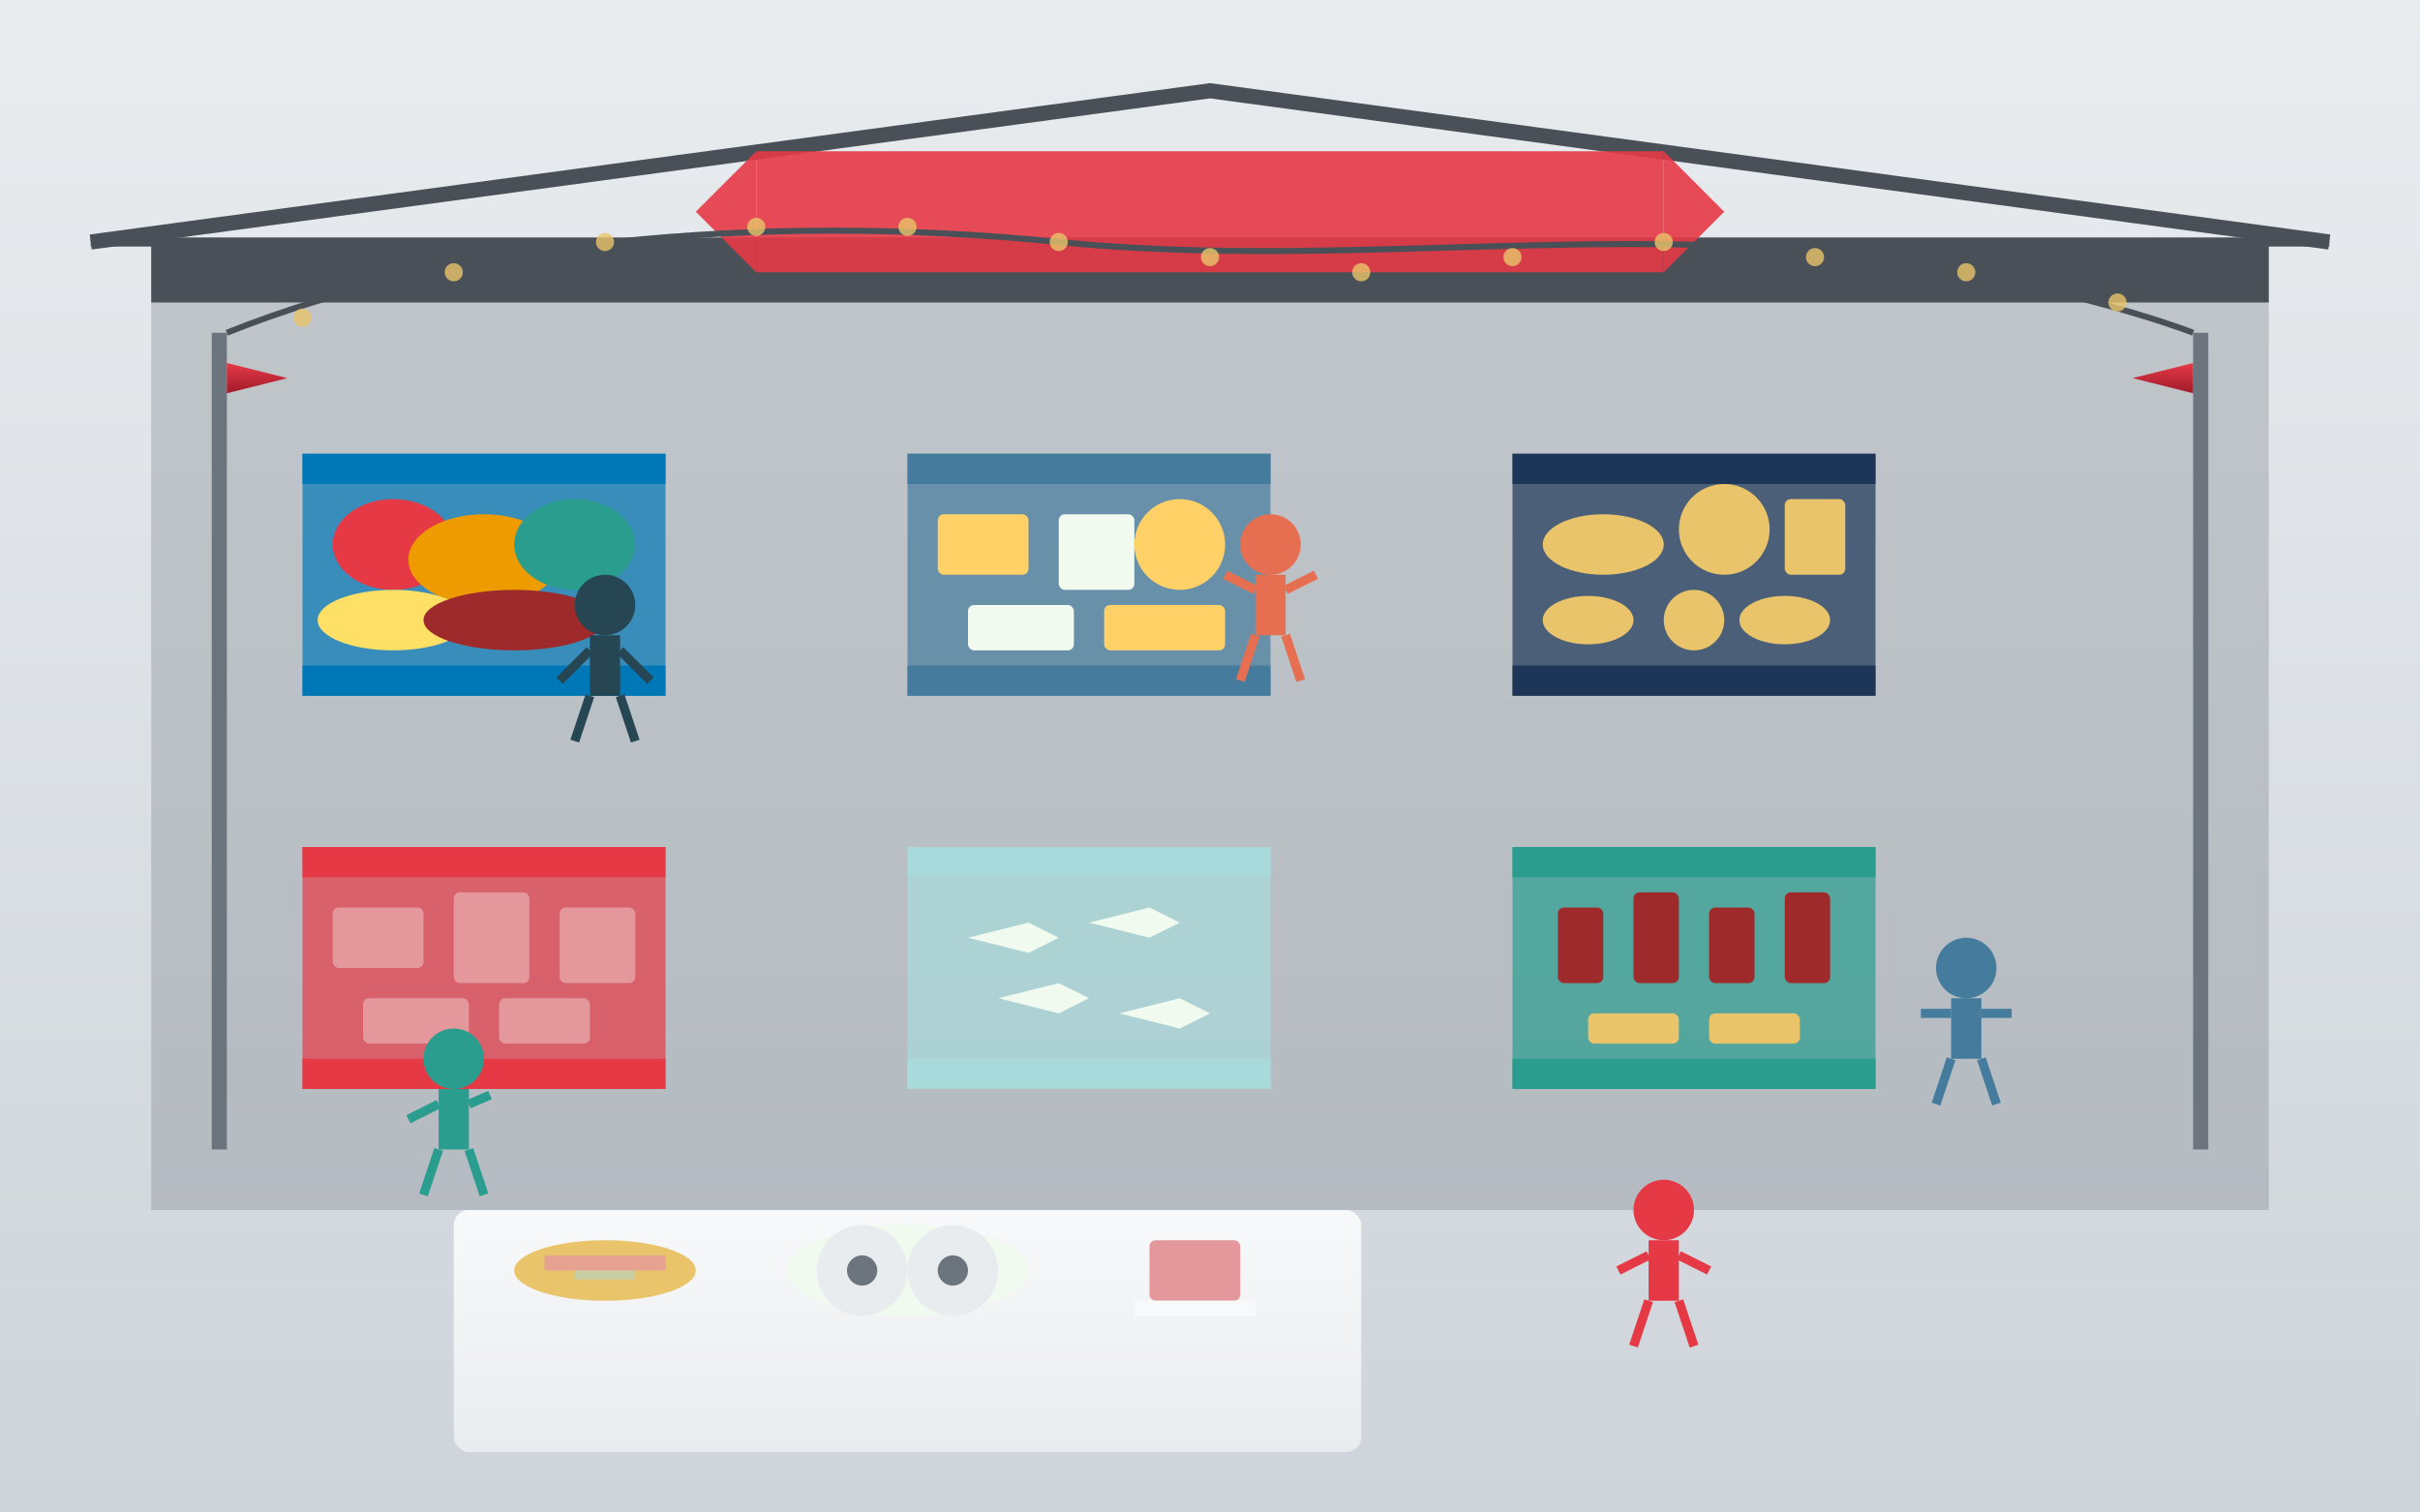 <svg xmlns="http://www.w3.org/2000/svg" viewBox="0 0 800 500">
  <rect x="0" y="0" width="800" height="500" fill="#808080" stroke="none"/>
  <defs>
    <linearGradient id="skyGradient" x1="0%" y1="0%" x2="0%" y2="100%">
      <stop offset="0%" stop-color="#e9ecef" />
      <stop offset="100%" stop-color="#ced4da" />
    </linearGradient>
    <linearGradient id="tableGradient" x1="0%" y1="0%" x2="0%" y2="100%">
      <stop offset="0%" stop-color="#f8f9fa" />
      <stop offset="100%" stop-color="#e9ecef" />
    </linearGradient>
    <linearGradient id="tentGradient" x1="0%" y1="0%" x2="0%" y2="100%">
      <stop offset="0%" stop-color="#e63946" />
      <stop offset="100%" stop-color="#a01a2a" />
    </linearGradient>
  </defs>
  
  <!-- Montreal Food Market Scene -->
  
  <!-- Background Sky -->
  <rect x="0" y="0" width="800" height="500" fill="url(#skyGradient)" />
  
  <!-- Market Hall Structure -->
  <rect x="50" y="80" width="700" height="320" fill="#6c757d" opacity="0.3" />
  <rect x="50" y="80" width="700" height="20" fill="#495057" />
  
  <!-- Market Roof Structure -->
  <path d="M30,80 L400,30 L770,80" stroke="#495057" stroke-width="5" fill="none" />
  <line x1="30" y1="80" x2="770" y2="80" stroke="#495057" stroke-width="3" />
  
  <!-- Market Stalls - Row 1 -->
  <g transform="translate(100, 150)">
    <!-- Stall 1 - Produce -->
    <rect x="0" y="0" width="120" height="80" fill="#0077b6" opacity="0.7" />
    <rect x="0" y="0" width="120" height="10" fill="#0077b6" />
    <rect x="0" y="70" width="120" height="10" fill="#0077b6" />
    
    <!-- Produce Display -->
    <ellipse cx="30" cy="30" rx="20" ry="15" fill="#e63946" /> <!-- Red Apples -->
    <ellipse cx="60" cy="35" rx="25" ry="15" fill="#ee9b00" /> <!-- Oranges -->
    <ellipse cx="90" cy="30" rx="20" ry="15" fill="#2a9d8f" /> <!-- Green Vegetables -->
    <ellipse cx="30" cy="55" rx="25" ry="10" fill="#ffe066" /> <!-- Yellow Produce -->
    <ellipse cx="70" cy="55" rx="30" ry="10" fill="#9e2a2b" /> <!-- Red Vegetables -->
  </g>
  
  <g transform="translate(300, 150)">
    <!-- Stall 2 - Cheese -->
    <rect x="0" y="0" width="120" height="80" fill="#457b9d" opacity="0.7" />
    <rect x="0" y="0" width="120" height="10" fill="#457b9d" />
    <rect x="0" y="70" width="120" height="10" fill="#457b9d" />
    
    <!-- Cheese Display -->
    <rect x="10" y="20" width="30" height="20" rx="2" fill="#ffd166" /> <!-- Yellow Cheese -->
    <rect x="50" y="20" width="25" height="25" rx="2" fill="#f1faee" /> <!-- White Cheese -->
    <ellipse cx="90" cy="30" rx="15" ry="15" fill="#ffd166" /> <!-- Round Cheese -->
    <rect x="20" y="50" width="35" height="15" rx="2" fill="#f1faee" /> <!-- White Cheese -->
    <rect x="65" y="50" width="40" height="15" rx="2" fill="#ffd166" /> <!-- Yellow Cheese -->
  </g>
  
  <g transform="translate(500, 150)">
    <!-- Stall 3 - Bread -->
    <rect x="0" y="0" width="120" height="80" fill="#1d3557" opacity="0.7" />
    <rect x="0" y="0" width="120" height="10" fill="#1d3557" />
    <rect x="0" y="70" width="120" height="10" fill="#1d3557" />
    
    <!-- Bread Display -->
    <ellipse cx="30" cy="30" rx="20" ry="10" fill="#e9c46a" /> <!-- Bread Loaf -->
    <ellipse cx="70" cy="25" rx="15" ry="15" fill="#e9c46a" /> <!-- Round Bread -->
    <rect x="90" y="15" width="20" height="25" rx="2" fill="#e9c46a" /> <!-- Bread Loaf -->
    <ellipse cx="25" cy="55" rx="15" ry="8" fill="#e9c46a" /> <!-- Bread Loaf -->
    <ellipse cx="60" cy="55" rx="10" ry="10" fill="#e9c46a" /> <!-- Round Bread -->
    <ellipse cx="90" cy="55" rx="15" ry="8" fill="#e9c46a" /> <!-- Bread Loaf -->
  </g>
  
  <!-- Market Stalls - Row 2 -->
  <g transform="translate(100, 280)">
    <!-- Stall 4 - Meat -->
    <rect x="0" y="0" width="120" height="80" fill="#e63946" opacity="0.7" />
    <rect x="0" y="0" width="120" height="10" fill="#e63946" />
    <rect x="0" y="70" width="120" height="10" fill="#e63946" />
    
    <!-- Meat Display -->
    <rect x="10" y="20" width="30" height="20" rx="2" fill="#e5989b" /> <!-- Meat Cut -->
    <rect x="50" y="15" width="25" height="30" rx="2" fill="#e5989b" /> <!-- Meat Cut -->
    <rect x="85" y="20" width="25" height="25" rx="2" fill="#e5989b" /> <!-- Meat Cut -->
    <rect x="20" y="50" width="35" height="15" rx="2" fill="#e5989b" /> <!-- Meat Cut -->
    <rect x="65" y="50" width="30" height="15" rx="2" fill="#e5989b" /> <!-- Meat Cut -->
  </g>
  
  <g transform="translate(300, 280)">
    <!-- Stall 5 - Fish -->
    <rect x="0" y="0" width="120" height="80" fill="#a8dadc" opacity="0.7" />
    <rect x="0" y="0" width="120" height="10" fill="#a8dadc" />
    <rect x="0" y="70" width="120" height="10" fill="#a8dadc" />
    
    <!-- Fish Display -->
    <path d="M20,30 L40,25 L50,30 L40,35 Z" fill="#f1faee" /> <!-- Fish -->
    <path d="M60,25 L80,20 L90,25 L80,30 Z" fill="#f1faee" /> <!-- Fish -->
    <path d="M30,50 L50,45 L60,50 L50,55 Z" fill="#f1faee" /> <!-- Fish -->
    <path d="M70,55 L90,50 L100,55 L90,60 Z" fill="#f1faee" /> <!-- Fish -->
  </g>
  
  <g transform="translate(500, 280)">
    <!-- Stall 6 - Maple Products -->
    <rect x="0" y="0" width="120" height="80" fill="#2a9d8f" opacity="0.7" />
    <rect x="0" y="0" width="120" height="10" fill="#2a9d8f" />
    <rect x="0" y="70" width="120" height="10" fill="#2a9d8f" />
    
    <!-- Maple Products Display -->
    <rect x="15" y="20" width="15" height="25" rx="2" fill="#9e2a2b" /> <!-- Maple Syrup Bottle -->
    <rect x="40" y="15" width="15" height="30" rx="2" fill="#9e2a2b" /> <!-- Maple Syrup Bottle -->
    <rect x="65" y="20" width="15" height="25" rx="2" fill="#9e2a2b" /> <!-- Maple Syrup Bottle -->
    <rect x="90" y="15" width="15" height="30" rx="2" fill="#9e2a2b" /> <!-- Maple Syrup Bottle -->
    <rect x="25" y="55" width="30" height="10" rx="2" fill="#e9c46a" /> <!-- Maple Candy -->
    <rect x="65" y="55" width="30" height="10" rx="2" fill="#e9c46a" /> <!-- Maple Candy -->
  </g>
  
  <!-- Central Table with Food -->
  <g transform="translate(300, 420)">
    <rect x="-150" y="-20" width="300" height="80" rx="5" fill="url(#tableGradient)" />
    
    <!-- Food Items on Table -->
    <ellipse cx="-100" cy="0" rx="30" ry="10" fill="#e9c46a" /> <!-- Poutine -->
    <rect x="-120" y="-5" width="40" height="5" fill="#e5989b" opacity="0.8" /> <!-- Meat -->
    <rect x="-110" y="0" width="20" height="3" fill="#a8dadc" opacity="0.5" /> <!-- Cheese Curds -->
    
    <ellipse cx="0" cy="0" rx="40" ry="15" fill="#f1faee" /> <!-- Montreal Bagels -->
    <circle cx="-15" cy="0" r="15" fill="#e9ecef" />
    <circle cx="-15" cy="0" r="5" fill="#6c757d" />
    <circle cx="15" cy="0" r="15" fill="#e9ecef" />
    <circle cx="15" cy="0" r="5" fill="#6c757d" />
    
    <rect x="80" y="-10" width="30" height="20" rx="2" fill="#e5989b" /> <!-- Smoked Meat -->
    <rect x="75" y="10" width="40" height="5" fill="#f8f9fa" /> <!-- Bread -->
  </g>
  
  <!-- Market Visitors -->
  <g transform="translate(200, 200)">
    <!-- Person 1 -->
    <circle cx="0" cy="0" r="10" fill="#264653" /> <!-- Head -->
    <rect x="-5" y="10" width="10" height="20" fill="#264653" /> <!-- Body -->
    <line x1="-5" y1="15" x2="-15" y2="25" stroke="#264653" stroke-width="3" /> <!-- Arm -->
    <line x1="5" y1="15" x2="15" y2="25" stroke="#264653" stroke-width="3" /> <!-- Arm -->
    <line x1="-5" y1="30" x2="-10" y2="45" stroke="#264653" stroke-width="3" /> <!-- Leg -->
    <line x1="5" y1="30" x2="10" y2="45" stroke="#264653" stroke-width="3" /> <!-- Leg -->
  </g>
  
  <g transform="translate(420, 180)">
    <!-- Person 2 -->
    <circle cx="0" cy="0" r="10" fill="#e76f51" /> <!-- Head -->
    <rect x="-5" y="10" width="10" height="20" fill="#e76f51" /> <!-- Body -->
    <line x1="-5" y1="15" x2="-15" y2="10" stroke="#e76f51" stroke-width="3" /> <!-- Arm -->
    <line x1="5" y1="15" x2="15" y2="10" stroke="#e76f51" stroke-width="3" /> <!-- Arm -->
    <line x1="-5" y1="30" x2="-10" y2="45" stroke="#e76f51" stroke-width="3" /> <!-- Leg -->
    <line x1="5" y1="30" x2="10" y2="45" stroke="#e76f51" stroke-width="3" /> <!-- Leg -->
  </g>
  
  <g transform="translate(150, 350)">
    <!-- Person 3 -->
    <circle cx="0" cy="0" r="10" fill="#2a9d8f" /> <!-- Head -->
    <rect x="-5" y="10" width="10" height="20" fill="#2a9d8f" /> <!-- Body -->
    <line x1="-5" y1="15" x2="-15" y2="20" stroke="#2a9d8f" stroke-width="3" /> <!-- Arm -->
    <line x1="5" y1="15" x2="12" y2="12" stroke="#2a9d8f" stroke-width="3" /> <!-- Arm -->
    <line x1="-5" y1="30" x2="-10" y2="45" stroke="#2a9d8f" stroke-width="3" /> <!-- Leg -->
    <line x1="5" y1="30" x2="10" y2="45" stroke="#2a9d8f" stroke-width="3" /> <!-- Leg -->
  </g>
  
  <g transform="translate(650, 320)">
    <!-- Person 4 -->
    <circle cx="0" cy="0" r="10" fill="#457b9d" /> <!-- Head -->
    <rect x="-5" y="10" width="10" height="20" fill="#457b9d" /> <!-- Body -->
    <line x1="-5" y1="15" x2="-15" y2="15" stroke="#457b9d" stroke-width="3" /> <!-- Arm -->
    <line x1="5" y1="15" x2="15" y2="15" stroke="#457b9d" stroke-width="3" /> <!-- Arm -->
    <line x1="-5" y1="30" x2="-10" y2="45" stroke="#457b9d" stroke-width="3" /> <!-- Leg -->
    <line x1="5" y1="30" x2="10" y2="45" stroke="#457b9d" stroke-width="3" /> <!-- Leg -->
  </g>
  
  <g transform="translate(550, 400)">
    <!-- Person 5 -->
    <circle cx="0" cy="0" r="10" fill="#e63946" /> <!-- Head -->
    <rect x="-5" y="10" width="10" height="20" fill="#e63946" /> <!-- Body -->
    <line x1="-5" y1="15" x2="-15" y2="20" stroke="#e63946" stroke-width="3" /> <!-- Arm -->
    <line x1="5" y1="15" x2="15" y2="20" stroke="#e63946" stroke-width="3" /> <!-- Arm -->
    <line x1="-5" y1="30" x2="-10" y2="45" stroke="#e63946" stroke-width="3" /> <!-- Leg -->
    <line x1="5" y1="30" x2="10" y2="45" stroke="#e63946" stroke-width="3" /> <!-- Leg -->
  </g>
  
  <!-- Market Banner -->
  <rect x="250" y="50" width="300" height="40" fill="#e63946" opacity="0.9" />
  <path d="M250,50 L230,70 L250,90" fill="#e63946" opacity="0.9" />
  <path d="M550,50 L570,70 L550,90" fill="#e63946" opacity="0.9" />
  
  <!-- Market Decorations -->
  <g transform="translate(70, 110)">
    <rect x="0" y="0" width="5" height="270" fill="#6c757d" />
    <path d="M5,10 L25,15 L5,20" fill="url(#tentGradient)" />
  </g>
  
  <g transform="translate(725, 110)">
    <rect x="0" y="0" width="5" height="270" fill="#6c757d" />
    <path d="M0,10 L-20,15 L0,20" fill="url(#tentGradient)" />
  </g>
  
  <!-- String Lights -->
  <path d="M75,110 C150,80 250,70 350,80 C450,90 550,70 650,90 C700,100 725,110 725,110" 
        stroke="#495057" stroke-width="2" fill="none" />
        
  <g fill="#e9c46a" opacity="0.8">
    <circle cx="100" cy="105" r="3" />
    <circle cx="150" cy="90" r="3" />
    <circle cx="200" cy="80" r="3" />
    <circle cx="250" cy="75" r="3" />
    <circle cx="300" cy="75" r="3" />
    <circle cx="350" cy="80" r="3" />
    <circle cx="400" cy="85" r="3" />
    <circle cx="450" cy="90" r="3" />
    <circle cx="500" cy="85" r="3" />
    <circle cx="550" cy="80" r="3" />
    <circle cx="600" cy="85" r="3" />
    <circle cx="650" cy="90" r="3" />
    <circle cx="700" cy="100" r="3" />
  </g>
</svg>